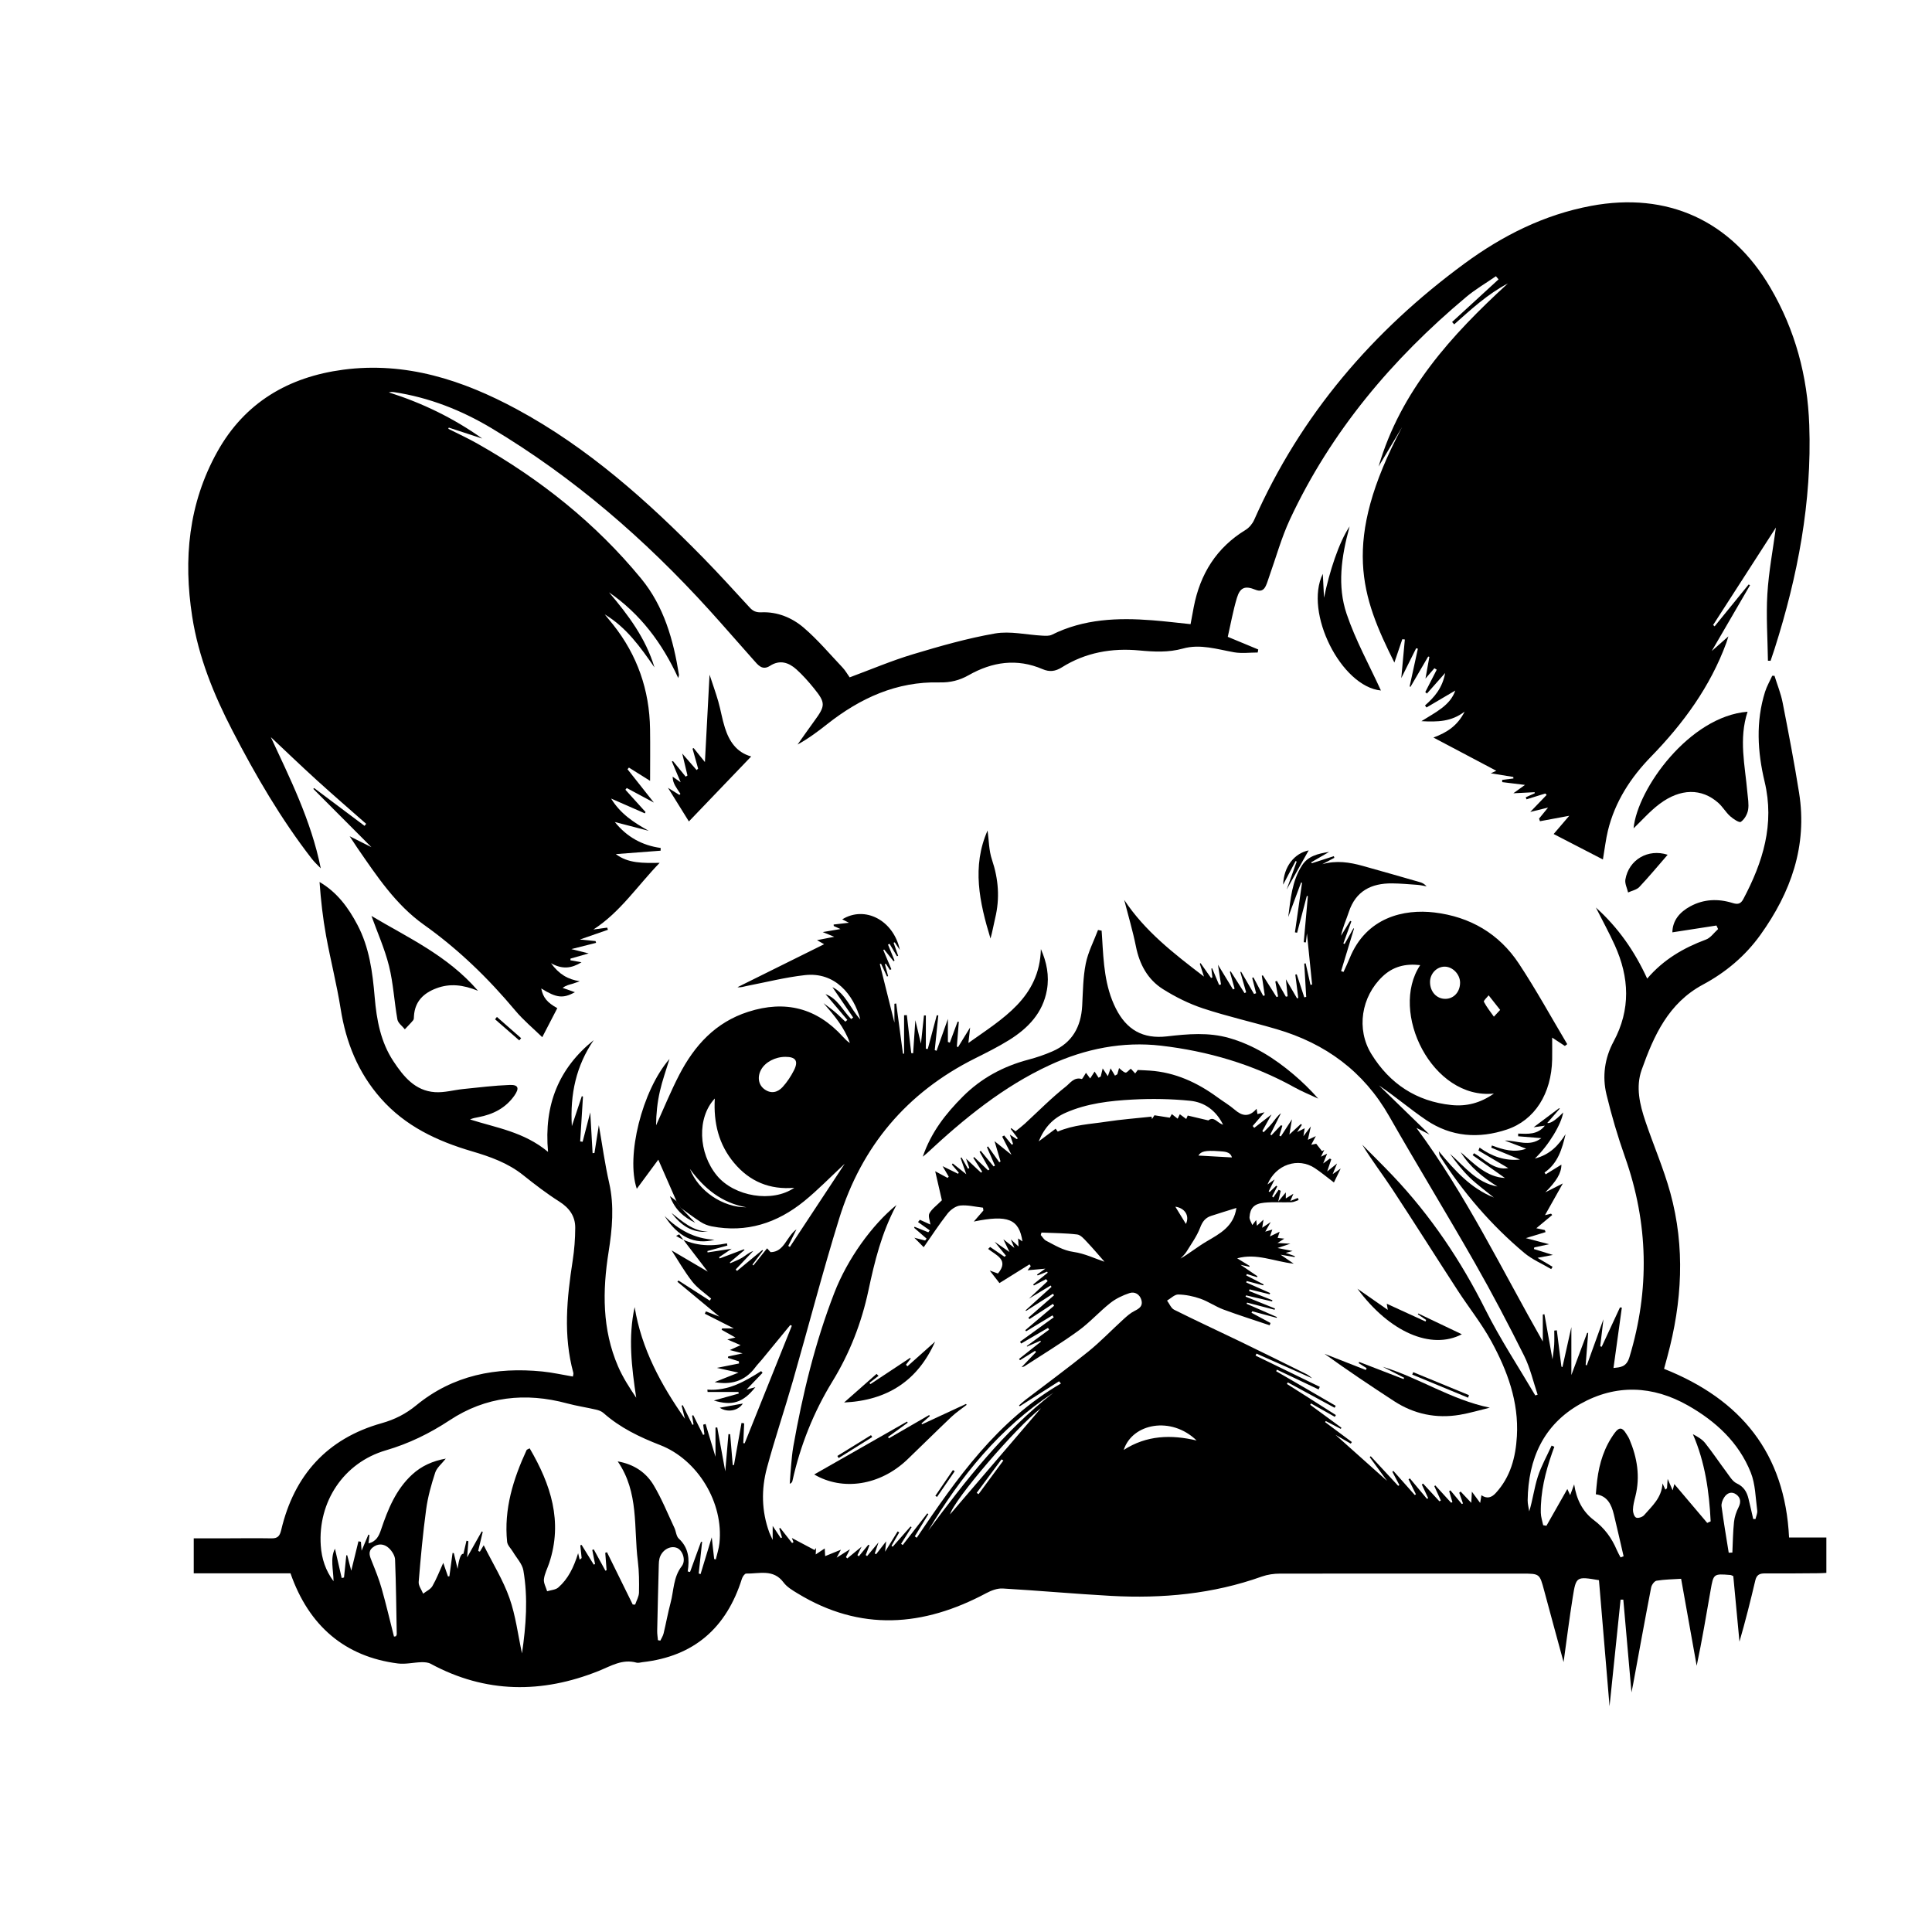 <svg xmlns="http://www.w3.org/2000/svg" id="Layer_1" data-name="Layer 1" viewBox="0 0 504 504"><defs><style>      .cls-1 {        stroke-width: 0px;      }    </style></defs><path class="cls-1" d="M176.47,313.34c-1.55-3.53-3.1-7.07-4.74-10.82-1.8,2.45-3.74,5.07-5.61,7.6-2.87-8.51,1.38-25.66,8.53-33.87-.87,2.87-1.87,5.62-2.51,8.45-.66,2.89-.97,5.86-.99,8.87,2-4.4,3.83-8.9,6.05-13.19,3.96-7.64,9.44-13.69,17.98-16.43,9.67-3.11,17.89-1.01,24.72,6.52.54.59,1.1,1.17,1.81,1.62-1.41-4.03-4.07-7.19-6.87-10.39.99.75,2.01,1.46,2.95,2.27.95.8,1.83,1.7,2.73,2.55.18-.15.35-.3.53-.45-1.92-2.27-3.84-4.54-5.7-6.73,3.08,1.08,4.48,4.24,6.69,6.5.17-.13.35-.26.52-.4-1.82-2.67-3.64-5.33-5.41-7.92,3.43,1.64,4.64,5.55,7.28,8.41-1.74-6.46-6.57-12.43-14.45-11.55-5.1.57-10.13,1.85-15.19,2.83-.77.15-1.5.45-2.4.32,7.45-3.69,14.9-7.39,22.6-11.21-.63-.36-1.08-.62-1.85-1.06,1.52-.3,2.7-.53,4.49-.88-1.2-.49-1.84-.75-3.01-1.23,1.68-.28,2.89-.49,4.64-.79-.89-.4-1.33-.6-1.76-.79,0-.13-.02-.26-.03-.39,1.24-.14,2.49-.29,3.99-.46-.68-.35-1.2-.62-1.74-.89,5.88-3.64,13.37.2,15.02,7.97-.56-.83-.95-1.4-1.33-1.97-.1.03-.2.07-.3.1.4,1.13.79,2.27,1.19,3.4-.1.04-.2.09-.3.13-.65-1.08-1.29-2.16-1.94-3.25-.14.07-.27.13-.41.2.57,1.39,1.14,2.77,1.71,4.16-.08.07-.16.13-.24.2-.82-1.02-1.64-2.05-2.46-3.07-.08.04-.16.08-.24.12.7,1.67,1.41,3.35,2.11,5.02-.13.06-.25.12-.38.19-.34-.53-.69-1.07-1.03-1.6-.09.03-.19.06-.28.08.28,1.04.56,2.08.84,3.12-.09.04-.19.08-.28.12-.52-1.12-1.05-2.24-1.57-3.36-.1.04-.2.07-.31.11,1.24,4.96,2.48,9.92,3.81,15.27v-4.92c.16-.02.31-.05.47-.07.58,4.36,1.17,8.71,1.75,13.07.1.01.2.03.3.04v-10.04c.24-.01.48-.02.72-.04.38,3.3.77,6.61,1.15,9.91l.49.05c.22-3.23.43-6.46.58-8.63.35,1.48.97,4.04,1.46,6.11.23-2.15.51-4.75.79-7.36l.49.02v8.68c.17.02.33.04.5.06.78-2.93,1.57-5.87,2.35-8.8l.4.05c-.31,3.02-.62,6.04-.93,9.05.16.06.32.11.48.17.98-2.76,1.96-5.53,2.95-8.31v6l.5.19c.68-1.82,1.35-3.65,2.03-5.47.11,0,.21,0,.32.01-.17,2.14-.34,4.29-.51,6.43l.29.23c.94-1.53,1.89-3.07,3.17-5.16-.18,1.65-.3,2.68-.45,4.04,8.94-6.37,18.56-11.78,18.91-24.49,1.5,3.37,2.23,6.93,1.57,10.67-1.06,5.99-4.92,9.97-9.83,13.04-2.88,1.79-5.93,3.31-8.97,4.83-17.74,8.88-29.54,22.9-35.38,41.72-4.35,14.03-8.03,28.27-12.09,42.4-2.18,7.59-4.72,15.08-6.77,22.7-1.5,5.58-1.41,11.26.61,16.8.17.46.4.9.89,1.97v-3.65c.81,1.21,1.46,2.19,2.11,3.17.11-.05.22-.1.32-.15-.24-.78-.48-1.57-.71-2.35.08-.05.16-.11.24-.16,1.03,1.32,2.06,2.63,3.1,3.95.12-.07.25-.14.37-.21-.18-.47-.36-.94-.42-1.1,1.89,1,3.9,2.07,5.92,3.14.13-.18.25-.36.38-.54-.02.45-.04.9-.08,1.69.96-.64,1.66-1.11,2.35-1.57.03.55.06,1.15.11,2.01,1.45-.59,2.7-1.1,4.11-1.67-.29.54-.54,1.01-1.11,2.07,1.36-.86,2.24-1.41,3.47-2.19-.45.89-.75,1.46-1.04,2.04.11.12.22.23.34.35,1.08-.88,2.15-1.77,3.73-3.06-.55,1.11-.81,1.66-1.08,2.2.12.1.24.21.36.31.82-1,1.65-2,2.47-3,.1.03.2.06.31.09-.32.86-.65,1.72-.97,2.58.12.09.23.18.35.27.85-1.01,1.69-2.03,2.98-3.57-.46,1.38-.71,2.13-.97,2.88.11.07.22.14.34.21.82-1.05,1.64-2.11,2.62-3.37-.1.99-.17,1.73-.27,2.71,1.19-1.93,2.23-3.62,3.27-5.3.14.08.28.17.42.25-.67,1.17-1.34,2.34-2.02,3.51.1.08.21.16.31.24,1.55-1.76,3.1-3.52,4.65-5.28.1.05.2.11.29.16-.92,1.45-1.83,2.9-2.75,4.36.14.11.28.21.42.32,2.14-2.75,4.27-5.51,6.41-8.26.1.06.19.12.29.18l-3.54,5.81c.17.12.33.25.5.37,10.39-15.42,21.02-30.61,37.62-40.24-.16-.19-.33-.39-.49-.58-3.42,2.17-6.83,4.34-10.25,6.51-.07-.07-.13-.14-.2-.21.54-.47,1.05-.97,1.62-1.41,5.5-4.21,11.09-8.31,16.48-12.66,3.2-2.59,6.06-5.6,9.12-8.38.91-.83,1.87-1.69,2.95-2.22,1.28-.63,2.2-1.32,1.76-2.84-.44-1.51-1.74-2.25-3.1-1.8-1.78.59-3.57,1.44-5.03,2.6-2.89,2.29-5.38,5.11-8.36,7.26-4.52,3.28-9.32,6.18-14.01,9.23-.21.14-.5.16-.76.24,1.29-1.35,2.53-2.64,3.77-3.94-.08-.11-.16-.22-.24-.33-1.31.82-2.62,1.63-3.93,2.45-.09-.11-.17-.22-.26-.33l5.69-4.5c-.03-.09-.07-.17-.1-.26-1.17.51-2.33,1.03-3.5,1.54-.02-.05-.04-.11-.06-.16,1.93-1.42,3.87-2.83,5.8-4.25-.09-.16-.18-.32-.27-.48-2.34,1.36-4.67,2.72-7.01,4.09l-.29-.47c2.93-2.12,5.86-4.25,8.79-6.37-.11-.17-.22-.34-.33-.51-2.29,1.38-4.57,2.77-6.86,4.15-.08-.09-.15-.18-.23-.28,2.51-2.13,5.02-4.25,7.52-6.38-.1-.16-.2-.32-.31-.49-2.04,1.33-4.08,2.66-6.12,3.98-.1-.12-.2-.24-.29-.36,2.23-1.95,4.46-3.9,6.69-5.85-.09-.14-.18-.27-.27-.41-2.33,1.49-4.65,2.98-6.98,4.47-.06-.04-.12-.08-.18-.12,2.26-2.05,4.52-4.09,6.78-6.14-.07-.12-.14-.24-.22-.36-1.83,1.11-3.65,2.21-5.68,3.44,1.72-1.61,3.31-3.1,4.9-4.59-.14-.17-.29-.34-.43-.51-1.05.55-2.11,1.11-3.16,1.66-.06-.09-.13-.18-.19-.27,1.26-1.02,2.52-2.04,3.79-3.06-.05-.09-.1-.19-.15-.28l-2.46.99-.19-.22c.6-.42,1.19-.85,2.19-1.55-1.93.17-3.18.29-4.64.42.34-.45.59-.77.83-1.09-.11-.15-.22-.3-.34-.45-2.58,1.61-5.16,3.21-7.83,4.88-.75-.97-1.58-2.03-2.54-3.27.87.31,1.6.57,2.15.77,2.97-3.57-.46-4.74-2.56-6.41l.52-.51c1.25.85,2.5,1.71,3.75,2.56.12-.1.25-.2.37-.29-.85-1.04-1.69-2.09-2.95-3.63,1.44.99,2.42,1.67,3.88,2.67-.61-1.26-1-2.06-1.6-3.31,1.03.81,1.72,1.34,2.87,2.24-.47-1.12-.73-1.75-.92-2.22.46.42,1.04.96,2.01,1.85-.05-1.05-.08-1.54-.11-2.09.4.27.71.49,1.13.77-.88-5.84-3.78-7.01-12.69-5.18.91-1.05,1.71-1.97,2.5-2.88-.03-.25-.06-.5-.1-.74-1.98-.22-4-.75-5.94-.56-1.18.12-2.54,1.11-3.32,2.11-2.26,2.9-4.28,5.99-6.21,8.76-.83-.84-1.7-1.71-2.45-2.47.74.19,1.78.46,2.83.73.12-.17.25-.34.37-.5l-3.24-2.81c.03-.09.06-.19.1-.28,1.2.48,2.39.96,3.59,1.44.13-.17.25-.33.38-.5-1.02-.72-2.05-1.45-3.07-2.17.16-.2.33-.4.49-.59.96.44,1.93.87,2.74,1.24-.11-1-.64-2.21-.25-2.92.64-1.17,1.87-2.02,3.25-3.41-.46-2-1.09-4.77-1.74-7.57,1.01.54,2.12,1.13,3.22,1.73.1-.11.2-.22.31-.32-.48-.82-.96-1.64-1.61-2.74,1.53.76,2.79,1.38,4.04,1.99.06-.1.13-.2.19-.3-.6-.7-1.21-1.4-1.81-2.1.08-.1.15-.2.23-.3,1.08.86,2.15,1.71,3.54,2.82-.59-1.68-1.05-2.98-1.51-4.28.09-.03.19-.06.28-.09l1.65,2.91c.12-.05.25-.11.37-.16-.24-.68-.48-1.35-.86-2.45,1.53,1.43,2.72,2.54,3.92,3.66.09-.09.19-.17.28-.26-.77-1.2-1.53-2.41-2.3-3.61.07-.07.14-.14.21-.21,1.22,1.16,2.43,2.32,3.65,3.48.12-.09.24-.17.36-.26l-2.59-4.61c.11-.07.21-.15.32-.22,1.11,1.35,2.23,2.7,3.34,4.05.12-.06.24-.12.36-.19-.7-1.6-1.39-3.21-2.09-4.81.09-.07.18-.14.27-.22.98,1.38,1.97,2.77,2.95,4.15.11-.07.21-.15.32-.22-.5-1.7-1-3.4-1.56-5.29,1.48,1.19,2.76,2.22,4.41,3.55-.98-1.91-1.7-3.33-2.42-4.74.17-.1.35-.2.52-.3.66.8,1.32,1.6,1.97,2.4.12-.06.24-.12.36-.18-.23-.67-.46-1.35-.84-2.44.82.54,1.3.86,1.79,1.18.09-.07.19-.14.28-.21-.62-.82-1.24-1.64-1.86-2.46.05-.07.1-.13.14-.2.39.28.78.56,1.14.82.83-.68,1.66-1.3,2.42-1.99,3.56-3.28,6.97-6.76,10.76-9.74.99-.78,2.11-2.51,4.07-1.91.18.05.69-.99,1.11-1.62.31.42.63.85,1.09,1.48.43-.67.8-1.24,1.16-1.8.35.54.69,1.07,1.04,1.61l.56-.33c.16-.67.32-1.34.51-2.1.41.62.79,1.2,1.34,2.03.28-.79.45-1.29.72-2.05.43.72.79,1.31,1.14,1.9.2-.12.4-.24.61-.35.14-.49.28-.98.46-1.62.58.44,1.07,1.04,1.67,1.18.34.08.85-.6,1.39-1.02.25.26.66.71,1.15,1.24.34-.47.6-.81.66-.9,1.18.06,2.16.09,3.13.16,6.64.45,12.4,3.11,17.69,6.98,1.49,1.09,3.1,2.03,4.49,3.23,1.91,1.65,3.69,2.04,5.7-.25.1.63.16.98.22,1.38.41-.1.81-.21,1.85-.47-1.27,1.48-2.18,2.53-3.09,3.58.13.16.27.33.4.49,1.38-1.07,2.77-2.15,4.51-3.5-.9,1.63-1.65,2.98-2.39,4.32.11.11.21.22.32.33.75-.78,1.54-1.53,2.22-2.36.72-.88,1.33-1.86,2.32-2.62-.92,1.84-1.85,3.69-2.77,5.53.08.08.16.17.25.25.84-.88,1.67-1.76,2.51-2.64.12.05.24.09.37.14-.26.85-.52,1.71-.78,2.56.13.07.25.15.38.22.92-1.42,1.84-2.83,2.91-4.47-.24,1.41-.44,2.57-.68,3.97,1.13-1.03,2.06-1.89,3-2.75.09.08.17.16.26.24-.34.51-.68,1.02-1.25,1.87.79-.4,1.26-.63,1.98-.99-.11.66-.18,1.11-.33,2.08.74-.98,1.15-1.53,1.94-2.57-.33,1.5-.53,2.39-.78,3.51.71-.33,1.21-.56,2.08-.97-.46.87-.78,1.46-1.2,2.26.59-.12,1.04-.22,1.3-.27.52.66,1.01,1.29,1.5,1.92.2-.1.39-.19.59-.29-.23.49-.47.97-.84,1.75.66-.32,1.01-.5,1.6-.79-.35.86-.62,1.52-1.04,2.56.77-.56,1.26-.93,1.75-1.29.12.07.25.14.37.21-.33.98-.66,1.96-1.07,3.16.76-.62,1.44-1.16,2.58-2.08-.47,1.13-.72,1.75-1.15,2.78.75-.52,1.22-.85,2.1-1.47-.66,1.35-1.13,2.33-1.77,3.64-1.71-1.29-3.27-2.6-4.95-3.72-4.36-2.92-10.25-.99-12.38,4.25.62-.44,1.01-.72,1.86-1.33-.68,1.37-1.12,2.25-1.55,3.12.08.06.16.12.24.18.58-.55,1.16-1.1,1.74-1.65l.26.18c-.44.87-.89,1.74-1.33,2.61.1.09.2.19.3.28.46-.67.93-1.34,1.39-2.01.18.09.36.18.54.27-.17.74-.35,1.49-.65,2.81.86-1.04,1.34-1.62,1.98-2.4v1.58c.6-.37,1.12-.69,1.98-1.22-.33.77-.5,1.18-.81,1.89.82-.34,1.39-.57,1.97-.81.07.19.14.37.2.56-.63.2-1.26.55-1.9.57-2.36.08-4.73-.11-7.07.12-2.63.26-3.67,1.37-3.84,3.75-.05.63.44,1.31.73,2.08.34-.43.63-.81,1.01-1.3.07.5.12.91.2,1.48.56-.53,1.03-.96,1.71-1.59-.13.8-.22,1.37-.34,2.12.66-.45,1.19-.8,2.22-1.49-.61,1.07-.94,1.65-1.42,2.5.7-.21,1.18-.35,1.84-.54-.21.59-.36,1.03-.63,1.79.93-.45,1.61-.78,2.54-1.22-.2.63-.35,1.1-.52,1.61.51.05,1.01.11,1.73.19-.58.37-.99.64-1.76,1.13,1.2.07,2.03.12,3.34.19-1.22.41-2.04.68-3.34,1.12,1.61.32,2.73.54,3.93.78-.47.13-.87.23-1.79.49,1.1.4,1.73.62,2.36.85,0,.08-.02.16-.02.24-1.04-.17-2.07-.35-3.68-.61,1.3.89,2.16,1.47,3.43,2.34-5.15-.57-9.7-2.81-14.76-1.4,1.08.66,2.17,1.32,3.25,1.98-.02.08-.04.16-.06.23-.62-.14-1.23-.28-2.31-.52,1.73,1.18,3.07,2.08,4.4,2.98-.03.09-.06.17-.08.26-.89-.28-1.79-.55-2.68-.83-.05.12-.1.24-.15.36l4.52,2.34c-.03.08-.06.17-.09.25-1.44-.37-2.88-.75-4.31-1.12-.05.12-.09.24-.14.36,2.08.92,4.15,1.84,6.23,2.76-.03.11-.06.22-.09.34-1.75-.43-3.5-.86-5.26-1.29l-.14.42c2.03.8,4.06,1.6,6.09,2.41-.02.11-.05.21-.07.32-2.26-.53-4.53-1.05-6.79-1.58-.05.11-.09.22-.14.32,2.56,1.03,5.12,2.06,7.68,3.1-.03.11-.06.22-.09.33-2.39-.62-4.79-1.24-7.18-1.86-.05.1-.09.2-.14.3,2.64,1.15,5.28,2.31,7.91,3.46l-.05.21c-2.13-.57-4.25-1.14-6.38-1.71-.06.13-.13.25-.19.38,1.65.89,3.3,1.78,4.95,2.67-.07.2-.14.4-.21.6-4.02-1.36-8.08-2.63-12.06-4.11-2.07-.77-3.93-2.09-6-2.82-1.84-.65-3.85-1.06-5.79-1.1-.96-.02-1.94,1.02-2.92,1.59.61.81,1.04,1.98,1.84,2.38,5.73,2.87,11.56,5.55,17.33,8.34,5.71,2.76,11.39,5.59,17.07,8.4.58.29,1.11.69,1.59,1.15-4.83-2.15-9.67-4.29-14.5-6.44-.08.17-.16.35-.24.52,5.59,2.72,11.17,5.43,16.76,8.15l-.32.68c-3.62-1.72-7.24-3.43-10.86-5.15-.07.13-.14.26-.21.39,5.18,3.01,10.36,6.02,15.54,9.03-.1.17-.2.34-.29.51-4.07-2.21-8.15-4.41-12.22-6.62-.07.14-.15.27-.22.41,4.26,2.7,8.51,5.4,12.77,8.11-.09.16-.18.31-.27.47-2.07-1.17-4.15-2.33-6.22-3.5-.07.12-.14.24-.21.36,2.71,1.99,5.43,3.98,8.14,5.97l-.16.31c-1.3-.68-2.6-1.36-3.91-2.04-.06.09-.13.18-.19.26,2.33,1.74,4.66,3.47,6.99,5.21-.1.14-.19.28-.29.42-1.15-.66-2.29-1.33-3.98-2.3,4.62,4.13,8.77,7.83,13.45,12.01-1.74-2.39-3.13-4.29-4.52-6.18.09-.08.18-.17.26-.25,2.39,2.57,4.77,5.15,7.16,7.72.11-.06.21-.12.32-.18l-1.84-3.49c.09-.07.18-.14.27-.22,1.86,2.1,3.72,4.19,5.58,6.29.1-.06.2-.12.3-.18-.64-1.31-1.29-2.61-1.93-3.92.12-.08.24-.15.36-.23,1.48,1.78,2.96,3.55,4.45,5.33.11-.06.21-.11.32-.17-.55-1.19-1.11-2.37-1.66-3.56.11-.09.21-.17.32-.26,1.42,1.54,2.85,3.09,4.27,4.63.13-.07.26-.13.38-.2-.57-1.25-1.14-2.49-1.71-3.74.08-.07.16-.14.25-.21,1.37,1.5,2.74,3.01,4.12,4.51.12-.04.23-.08.35-.12-.28-.96-.56-1.93-.85-2.89.11-.07.22-.13.33-.2.99,1.19,1.98,2.37,2.97,3.56.1-.05.2-.1.3-.15-.32-.93-.64-1.86-.97-2.79.12-.11.24-.21.36-.32.87.92,1.74,1.84,2.78,2.95.05-.87.09-1.54.16-2.91.86,1.16,1.38,1.87,2.16,2.93.16-.97.24-1.48.33-2,1.42.96,2.59.67,3.73-.57,3.87-4.21,5.2-9.34,5.52-14.85.52-8.97-2.49-17.07-6.66-24.72-2.53-4.64-5.89-8.83-8.78-13.28-5.71-8.79-11.3-17.67-17.06-26.43-2.55-3.87-5.39-7.55-7.84-11.59,2.69,2.72,5.42,5.39,8.05,8.17,9.83,10.38,17.68,22.07,24.09,34.87,3.85,7.69,8.63,14.93,13,22.36.2-.07.41-.13.61-.2-1.15-3.39-1.93-6.97-3.52-10.14-4.09-8.19-8.34-16.3-12.87-24.25-7.31-12.83-15.03-25.43-22.34-38.26-6.67-11.7-16.63-18.97-29.36-22.7-6.37-1.87-12.88-3.33-19.18-5.41-3.66-1.21-7.23-2.99-10.5-5.05-3.96-2.51-6.09-6.45-7.02-11.11-.81-4.03-1.99-7.98-3.06-12.15,5.39,8.14,12.85,13.93,20.81,20.01-.48-1.48-.78-2.42-1.09-3.37.07-.05.13-.1.2-.15.91,1.29,1.83,2.59,2.74,3.88.11-.05.22-.11.34-.16-.09-.76-.17-1.53-.26-2.29.07-.03.13-.06.2-.09.61,1.45,1.21,2.9,1.82,4.35.16-.04.32-.09.49-.13-.24-1.59-.49-3.19-.79-5.14,1.43,2.35,2.68,4.4,3.93,6.45.14-.07.27-.14.41-.2-.41-1.47-.82-2.93-1.23-4.4.07-.04.14-.08.21-.12,1.2,1.89,2.41,3.78,3.61,5.67.14-.07.28-.13.42-.2-.5-1.76-1-3.53-1.51-5.29.07-.03.13-.05.2-.08,1.12,1.93,2.25,3.87,3.37,5.8.18-.06.36-.13.55-.19-.34-1.33-.68-2.67-1.03-4,.11-.05.21-.1.32-.15l2.55,4.83c.14-.04.28-.08.41-.12-.26-1.71-.52-3.43-.77-5.14.09-.03.18-.06.27-.09l3.58,5.67c.13-.05.26-.11.39-.16-.24-1.3-.48-2.61-.72-3.91.14-.05.27-.1.41-.15l2.35,4.12c.15-.03.31-.07.46-.1-.14-1.32-.27-2.64-.46-4.45,1.13,1.93,2.02,3.45,2.91,4.98.11-.04.21-.07.32-.11-.26-2.03-.51-4.05-.77-6.08.12-.03.24-.05.37-.08.66,2,1.31,4.01,1.97,6.01.17-.04.33-.08.5-.12-.17-2.9-.34-5.8-.51-8.69.12-.02.25-.04.37-.06l1.25,5.6c.14-.02.29-.04.43-.06-.44-4.38-.88-8.75-1.35-13.36-.11.92-.19,1.64-.28,2.36l-.55-.06c.36-3.99.71-7.99,1.07-11.98-.09-.04-.17-.08-.26-.12l-2.54,9.63c-.19-.03-.38-.07-.57-.1.62-4.3,1.24-8.6,1.85-12.91-.08-.03-.16-.07-.24-.1-1.12,3.01-2.24,6.02-3.36,9.02.61-4.65.96-9.38,3.61-13.49,1.53-2.37,4.01-3.04,7.06-3.5-1.82,1.05-3.25,1.88-4.68,2.71.05.08.11.17.16.25l5.75-1.85c.04.14.09.29.13.43-1.05.55-2.09,1.11-3.14,1.66,3.65-1.04,7.12-.51,10.56.45,4.98,1.39,9.94,2.81,14.91,4.24.62.18,1.2.48,1.73,1.09-.8-.13-1.59-.33-2.39-.39-2.21-.16-4.42-.36-6.63-.38-5.39-.04-9.45,1.97-11.26,7.45-.68,2.06-1.61,4.04-2.04,6.21.8-1.29,1.59-2.59,2.39-3.88.1.05.21.09.31.14-.7,1.91-1.39,3.82-2.09,5.74.11.05.22.1.33.15.77-1.36,1.54-2.73,2.3-4.09.05.03.1.05.15.08-1.12,3.69-2.24,7.39-3.37,11.08l.63.22c.53-1.17,1.1-2.33,1.58-3.52,4.33-10.78,14.24-12.94,22.14-11.99,9.31,1.12,16.87,5.53,22.03,13.34,4.5,6.81,8.43,13.99,12.61,21.01-.2.16-.4.32-.61.47-.92-.6-1.85-1.21-3.32-2.18,0,2.23.03,3.95,0,5.68-.18,8.94-4.53,15.86-11.82,18.3-7.33,2.45-14.51,1.94-21.01-2.45-4.19-2.83-8.05-6.16-12.33-9.04,4.48,4.35,8.96,8.7,13.15,12.78-.84-.42-2.12-1.07-3.4-1.72,12.93,17.45,22.26,36.92,32.97,55.73v-7.04c.14-.03.28-.05.42-.08.67,3.76,1.35,7.52,2.11,11.77.18-1.54.37-2.68.44-3.84.07-1.22.02-2.44.02-3.66l.67-.07c.4,3.15.79,6.3,1.19,9.46.09.05.18.1.27.15.74-3.32,1.49-6.65,2.33-10.44v12.5c1.44-3.85,2.77-7.41,4.1-10.96.1-.03.19-.05.29-.08-.22,2.8-.44,5.6-.66,8.4l.29.12c1.39-3.85,2.78-7.7,4.35-12.04-.32,2.7-.58,4.88-.84,7.05.13.05.25.09.38.14,1.59-3.42,3.18-6.85,4.77-10.27.16.01.33.03.49.04-.73,5.24-1.45,10.47-2.18,15.76,1.74-.2,3.36-.18,4.16-2.82,5.32-17.57,4.96-34.91-1.16-52.22-1.89-5.35-3.5-10.81-4.83-16.32-1.14-4.72-.47-9.49,1.85-13.79,4.51-8.38,4.12-16.74.32-25.14-1.48-3.27-3.21-6.42-4.94-9.84,5.82,5.24,10.1,11.36,13.39,18.55,4.28-5.01,9.51-8.02,15.34-10.19,1.22-.45,2.11-1.8,3.16-2.73-.14-.31-.29-.62-.43-.93-3.79.59-7.57,1.17-11.5,1.78.05-3.12,1.93-5.3,4.71-6.8,3.5-1.89,7.24-2.02,10.97-.86,1.37.43,2.14.28,2.83-1.02,5.11-9.63,8.21-19.52,5.55-30.64-1.85-7.75-2.33-15.65.12-23.43.46-1.45,1.24-2.79,1.87-4.18.2,0,.4,0,.59,0,.72,2.34,1.67,4.64,2.13,7.03,1.53,7.82,3.04,15.66,4.29,23.53,2.19,13.82-2.14,25.94-10.1,37.04-3.96,5.52-9.07,9.79-14.96,12.95-9.05,4.85-12.84,13.34-16.01,22.24-1.6,4.49-.49,9.09.99,13.48,2.1,6.22,4.74,12.28,6.48,18.6,3.92,14.24,3.08,28.52-.75,42.68-.3,1.12-.61,2.25-.88,3.25,20.03,7.96,31.55,22,32.61,44h9.73v9.23c-.7.03-1.4.09-2.1.09-4.66.03-9.31.09-13.97.05-1.4-.01-2.14.42-2.47,1.84-1.25,5.31-2.58,10.61-4.13,15.96-.54-5.71-1.07-11.43-1.61-17.1-.35-.14-.54-.27-.74-.29-4.39-.35-4.42-.36-5.17,3.94-1.14,6.54-2.24,13.1-3.64,19.74-1.34-7.52-2.69-15.03-4.06-22.69-2.19.14-4.32.16-6.4.5-.57.09-1.29,1.09-1.42,1.77-1.64,8.48-3.18,16.99-4.75,25.49-.08.42-.17.83-.38,1.87-.75-8.49-1.44-16.34-2.13-24.19-.24,0-.47,0-.71,0-.95,9.17-1.9,18.33-2.88,27.81-.94-11.19-1.85-22.08-2.76-32.89-5.89-.99-5.97-1.01-6.84,4.46-.88,5.5-1.57,11.03-2.39,16.91-1.75-6.43-3.43-12.53-5.06-18.64-1.19-4.44-1.16-4.44-5.73-4.44-21.06,0-42.12-.03-63.19,0-1.59,0-3.26.24-4.75.77-12.74,4.55-25.91,5.77-39.3,5.04-9.43-.52-18.85-1.38-28.28-1.93-1.41-.08-3.01.53-4.3,1.22-16.42,8.77-32.82,10.06-49.23.05-1.32-.8-2.76-1.65-3.65-2.85-2.66-3.59-6.37-2.24-9.76-2.31-.37,0-.93.81-1.1,1.35-4.02,12.78-12.46,20.25-25.93,21.76-.51.06-1.07.25-1.54.13-3.71-1.03-6.62.84-9.89,2.16-14.81,5.93-29.5,5.88-43.81-1.86-.69-.38-1.63-.44-2.45-.42-2.04.06-4.13.58-6.12.33-13.74-1.75-23.21-9.72-28.02-23.52h-25.24v-9.12c2.46,0,4.93,0,7.41,0,4.29,0,8.57-.08,12.86,0,1.65.03,2.17-.6,2.55-2.19,3.37-14.28,11.98-23.85,26.17-27.84,3.48-.98,6.33-2.44,9.05-4.67,9.61-7.89,20.83-10.03,32.88-8.83,2.63.26,5.24.86,7.99,1.32.04-.32.19-.68.11-.98-2.66-9.74-1.68-19.48-.17-29.24.44-2.83.66-5.72.67-8.59.01-3.02-1.53-5.17-4.16-6.84-3.28-2.08-6.38-4.46-9.42-6.89-3.97-3.18-8.62-4.82-13.37-6.22-9.08-2.67-17.38-6.55-23.79-13.83-5.91-6.71-9.06-14.55-10.45-23.31-1.02-6.41-2.64-12.71-3.81-19.1-.84-4.61-1.36-9.27-1.7-14.02,4.63,2.72,7.54,6.74,9.88,11.18,3.1,5.87,3.95,12.32,4.5,18.83.5,5.94,1.55,11.74,4.93,16.82,2.62,3.95,5.62,7.65,10.79,8,2.44.17,4.94-.57,7.43-.82,4.02-.41,8.05-.91,12.09-1.06,2.25-.08,2.55.85,1.23,2.75-2.3,3.29-5.59,4.94-9.43,5.66-.7.13-1.41.25-2.16.59,6.8,2.18,14.02,3.2,20.35,8.46-1.12-12.33,2.83-21.84,11.91-29.15-4.55,6.65-6.2,14.02-5.7,22.44.97-2.91,1.78-5.37,2.6-7.83.1.04.2.08.3.12l-.73,11.7c.21.03.43.05.64.08.64-2.46,1.28-4.92,1.99-7.66.22,3.8.41,7.22.61,10.64.16-.02.33-.04.49-.06.4-2.51.79-5.02,1.14-7.25.86,4.91,1.55,10.03,2.69,15.05,1.37,6.07.8,12.02-.15,18.04-1.61,10.13-1.69,20.2,2.47,29.84,1.24,2.87,2.96,5.53,4.74,8.18-1.2-7.94-2.14-15.78-.41-23.65,1.77,10.9,6.88,20.25,13.12,29.15-.29-1.15-.58-2.3-.87-3.44.1-.04.2-.08.3-.12.84,1.71,1.68,3.42,2.52,5.13l.29-.12c-.13-.76-.26-1.51-.38-2.27.1-.04.21-.09.31-.13.86,1.71,1.72,3.43,2.57,5.14.11-.04.23-.08.34-.13-.11-.84-.21-1.69-.32-2.53.21-.06.42-.12.63-.18.84,2.8,1.69,5.6,2.58,8.55v-7.62c.15,0,.3-.02.46-.03.67,3.65,1.33,7.29,2.09,11.45.31-3.6.57-6.66.83-9.72.15.01.3.03.45.04.22,2.69.44,5.37.67,8.06.11-.01.21-.02.32-.03.66-3.66,1.31-7.32,1.97-10.98.23.04.46.07.69.11-.08,1.72-.15,3.44-.23,5.17.12.01.24.02.36.03,4.1-10.22,8.21-20.44,12.31-30.67-.14-.06-.28-.11-.42-.17-2.47,3.01-4.94,6.03-7.42,9.04-.56.68-1.2,1.31-1.72,2.02-2.76,3.7-6.49,4.58-10.58,3.82,1.8-.72,3.79-1.51,6.22-2.47-2.15-.47-3.78-.83-5.63-1.24,2.15-.43,3.96-.79,5.77-1.15l-.04-.56c-.95-.3-1.91-.6-2.86-.9l.07-.37c1.05-.23,2.11-.46,3.76-.81-1.47-.38-2.29-.59-3.33-.86.97-.44,1.66-.76,2.81-1.28-1.33-.57-2.21-.95-3.46-1.49.86-.2,1.36-.32,2.11-.5-1.3-.73-2.45-1.37-3.6-2.02.04-.12.08-.24.13-.36h3.05c-2.49-1.26-5.03-2.55-7.56-3.83.09-.2.18-.41.27-.61,1.19.46,2.37.91,3.52,1.36-3.68-3.05-7.32-6.07-10.95-9.09l.29-.32c2.72,1.75,5.43,3.5,8.15,5.24.12-.18.24-.35.36-.53-1.66-1.46-3.57-2.71-4.91-4.42-2.07-2.65-3.75-5.61-5.4-8.15,3,1.76,6.28,3.68,9.43,5.54-2.49-3.25-4.97-6.49-7.45-9.73-.27.14-.54.27-.81.41,4.18,2.59,8.65,2.88,13.27,1.94.04.19.07.39.11.58l-5.21,1.43c.02.12.03.24.05.36,1.94-.3,3.88-.59,6.28-.96-1.28.86-2.28,1.53-3.28,2.21.05.11.1.21.16.32,2.1-.79,4.2-1.59,6.3-2.38l.18.16c-1.28,1.08-2.56,2.17-3.83,3.25l.1.22c1.04-.47,2.13-.86,3.1-1.44.93-.56,1.73-1.34,2.9-1.75-1.53,1.61-3.05,3.21-4.58,4.82.11.13.23.25.34.38,2.21-1.82,4.42-3.64,6.62-5.46.05.06.1.11.16.17-.91,1.21-1.83,2.42-2.74,3.63.08.08.16.16.23.23,1.19-1.49,2.39-2.98,3.58-4.47.3.33.61.67.91,1,3.59-.04,4.09-4.03,6.75-5.95-.82,1.66-1.48,2.99-2.14,4.32.14.09.28.18.42.27,4.68-7.1,9.36-14.2,14.31-21.7-3.78,3.51-7,6.85-10.57,9.75-7.04,5.72-15.05,8.35-24.17,6.57-.98-.19-1.99-.59-2.83-1.13-1.79-1.15-3.48-2.45-5.2-3.68-.39-.58-.79-1.17-1.19-1.77ZM186.32,406.71l.41.09c.33-1.41.8-2.81.95-4.24,1.13-10.53-5.65-21.78-15.48-25.59-5.34-2.07-10.43-4.51-14.76-8.35-.51-.46-1.26-.74-1.95-.89-2.51-.58-5.07-.96-7.56-1.63-10.85-2.93-21.24-1.8-30.61,4.39-5.25,3.46-10.63,6.09-16.67,7.86-11.01,3.22-17.75,13.44-16.97,24.86.23,3.39,1.26,6.52,3.33,9.28-.04-2.99-.92-5.99.37-8.48.56,2.42,1.16,5.03,1.76,7.65.2-.05.4-.09.6-.14.2-1.93.4-3.86.6-5.79h.24c.36,1.37.72,2.75,1.05,4.02.63-2.58,1.26-5.13,1.88-7.68.21.05.43.09.64.14.05.63.1,1.26.18,2.32.71-1.68,1.24-2.94,1.77-4.2.09.04.19.07.28.11-.08.7-.16,1.39-.25,2.17,2.08-.49,2.73-1.97,3.29-3.63,1.78-5.27,3.85-10.4,8.08-14.3,2.47-2.28,5.38-3.56,8.79-4.17-1.05,1.34-2.33,2.35-2.76,3.64-1.02,3.12-1.92,6.33-2.36,9.58-.86,6.29-1.43,12.62-1.95,18.94-.08.98.75,2.04,1.16,3.07.83-.65,1.93-1.13,2.42-1.98,1.08-1.86,1.85-3.9,2.83-6.06.45,1.29.84,2.42,1.23,3.54.12-.01.24-.03.37-.04.28-2.03.55-4.06.83-6.09.11.02.22.04.33.06.33,1.37.66,2.73.98,4.1q.57-4.12,1.52-3.92c.27-1.14.53-2.28.8-3.42.16.04.33.08.49.12-.1,1.3-.2,2.6-.32,4.21,1.37-2.44,2.59-4.6,3.81-6.76.09.04.17.08.26.12-.4,1.66-.79,3.32-1.19,4.98.15.06.3.12.44.18.25-.43.51-.85,1-1.67,2.4,4.81,5.08,9.11,6.72,13.77,1.63,4.62,2.22,9.61,3.27,14.44,1.06-7.28,1.6-14.49.36-21.65-.3-1.72-1.77-3.23-2.71-4.83-.52-.88-1.43-1.7-1.53-2.62-.87-8.51,1.58-16.35,5.08-23.94.07-.15.35-.2.8-.46,5.5,9.41,8.71,19.08,5.09,29.96-.47,1.4-1.2,2.76-1.37,4.19-.11,1,.53,2.09.84,3.14.98-.31,2.2-.36,2.91-.98,2.55-2.24,4.01-5.19,5.17-8.94l.41,1.67c.17-.14.34-.27.51-.41-.12-1.11-.23-2.22-.35-3.33.11-.03.23-.06.34-.1l3.17,5.14c.11-.05.23-.1.34-.14-.24-1.23-.49-2.46-.73-3.69.13-.05.26-.1.39-.15,1.02,1.86,2.04,3.72,3.05,5.58.1-.05.2-.1.3-.15-.12-1.51-.23-3.02-.35-4.53l.45-.16c2.24,4.55,4.48,9.1,6.72,13.65.21,0,.42.02.63.02.35-1.05.98-2.09,1-3.15.05-2.72.04-5.48-.3-8.17-1.11-8.72.34-17.94-5.25-26.04,4.3.76,7.4,2.91,9.38,6.22,2.1,3.52,3.65,7.38,5.4,11.1.44.93.48,2.21,1.16,2.83,2.6,2.4,2.82,5.35,2.32,8.56.2.05.41.09.61.14.95-2.61,1.9-5.23,2.85-7.84.1-.02.2-.03.3-.05-.3,2.76-.59,5.52-.89,8.28l.48.17c.93-3.07,1.87-6.15,2.92-9.61.23,2.06.43,3.86.63,5.65ZM457.37,396.26c.2,0,.39,0,.59,0,.16-.73.54-1.5.45-2.2-.45-3.33-.47-6.88-1.69-9.93-3.13-7.85-9.13-13.36-16.34-17.46-9.22-5.24-18.82-5.65-28.1-.44-9.65,5.41-13.6,14.35-13.76,25.15-.01.96.27,1.93.41,2.89.93-3.04,1.3-6.13,2.24-9.05.9-2.8,2.38-5.41,3.6-8.11.24.1.47.21.71.31-.2.54-.4,1.08-.59,1.62-1.76,5.05-3.03,10.2-2.94,15.59.02,1.09.4,2.17.62,3.25.28.05.57.1.85.15,1.82-3.21,3.64-6.41,5.45-9.59.22.46.44.94.74,1.59.41-1.11.73-1.95,1.04-2.8.59,3.87,2.17,7.09,5.14,9.32,2.78,2.09,4.66,4.67,5.98,7.79.28.67.66,1.3.99,1.94.26-.1.53-.2.79-.29-.84-3.63-1.66-7.27-2.54-10.9-.63-2.6-1.7-4.88-4.71-5.28.13-1.35.21-2.53.36-3.7.56-4.46,1.86-8.62,4.57-12.31,1.18-1.61,2.02-1.39,2.94.12.31.5.66.99.89,1.53,2.04,4.81,2.86,9.75,1.56,14.91-.29,1.14-.6,2.31-.63,3.47-.02.71.3,1.8.81,2.06.49.25,1.67-.13,2.09-.62,2.03-2.36,4.59-4.48,4.81-8.29.25.54.49,1.08.74,1.62.14-.12.29-.24.43-.36.04-.61.08-1.22.17-2.44.57,1.3.89,2.03,1.31,2.98.2-.75.33-1.22.43-1.63,2.87,3.39,5.72,6.76,8.58,10.13.3-.13.6-.27.9-.4-.38-7.76-1.45-15.39-4.64-22.75,1.22.66,2.41,1.32,3.19,2.31,1.97,2.48,3.73,5.12,5.62,7.65.78,1.04,1.53,2.36,2.61,2.87,1.86.86,2.66,2.23,3.09,4.01.43,1.75.82,3.52,1.23,5.28ZM370.48,251.77c-3.9-.45-7.1.39-9.8,2.95-5.57,5.27-6.94,13.76-2.91,20.27,4.77,7.72,11.72,12.33,20.86,13.28,3.88.4,7.51-.48,11.08-2.99-16.07,1.65-27.39-21.29-19.22-33.51ZM319.06,293.39c-1.89-3.79-4.89-5.86-8.58-6.23-4.96-.5-10.01-.59-14.99-.32-5.96.32-11.93.99-17.51,3.45-3.23,1.42-5.49,3.76-7.02,7.47,1.76-1.32,3.1-2.32,4.43-3.32.25.34.49.68.54.76,4.18-1.8,8.48-1.94,12.64-2.58,3.92-.6,7.88-.89,11.82-1.32.05.2.09.41.14.61.25-.39.51-.78.63-.97,1.41.22,2.58.4,4,.63.06-.11.28-.49.53-.94.58.46,1.04.82,1.52,1.2.2-.41.37-.75.57-1.16.62.46,1.12.84,1.67,1.24.2-.45.34-.77.39-.9,1.87.44,3.67.86,5.38,1.27,1.49-1.19,2.3.66,3.83,1.11ZM207.2,309.86c-6.37.54-11.6-1.61-15.68-6.47-4.03-4.8-5.41-10.46-5.05-16.82-4.68,4.98-4.33,14.2.56,20.11,4.53,5.48,14.44,7.14,20.17,3.18ZM171.65,427.88c.2.04.41.07.61.11.29-.62.69-1.21.85-1.87.64-2.65,1.12-5.35,1.82-7.98.86-3.21.69-6.68,2.91-9.56,1.2-1.55.22-4.22-1.28-4.79-1.8-.69-3.99.65-4.53,2.81-.12.5-.16,1.02-.17,1.54-.15,5.76-.3,11.52-.42,17.28-.02.82.13,1.65.2,2.48ZM102.79,426.93c.16-.02.32-.05.49-.07.08-.18.22-.37.22-.55-.12-6.49-.18-12.99-.44-19.47-.04-1.03-.82-2.24-1.62-2.99-1.23-1.15-2.84-1.3-4.24-.14-1.3,1.07-.71,2.33-.2,3.61.93,2.32,1.87,4.64,2.55,7.04,1.18,4.16,2.17,8.38,3.23,12.58ZM204.89,275.7c-2.67,0-5.25,1.37-6.34,3.34-1.04,1.89-.71,3.98.89,5.13,1.74,1.25,3.45.8,4.74-.62,1.16-1.28,2.15-2.78,2.93-4.32,1.24-2.45.47-3.54-2.23-3.53ZM322.53,315.12c-2.3.72-4.47,1.37-6.62,2.08-1.48.49-2.24,1.49-2.83,3.06-.84,2.22-2.3,4.22-3.56,6.27-.41.67-1.03,1.2-1.56,1.8,2.4-1.42,4.5-3.12,6.81-4.48,3.48-2.05,7.06-3.88,7.77-8.73ZM288.13,329.15c-1.38-1.57-2.94-3.43-4.6-5.18-.73-.78-1.62-1.82-2.53-1.93-3.08-.37-6.2-.36-9.31-.5-.06.21-.13.43-.19.64.46.51.83,1.2,1.4,1.49,2.29,1.18,4.42,2.54,7.15,2.92,2.89.41,5.65,1.75,8.07,2.56ZM274.81,363.32c-14.02,9.18-24.2,21.81-32.67,35.99,9.75-13.04,19.67-25.93,32.67-35.99ZM373.05,256.2c.01,2.51,1.71,4.37,3.98,4.37,2.21,0,3.86-1.8,3.86-4.22,0-2.18-1.93-4.18-4.02-4.18-2.09,0-3.83,1.84-3.82,4.03ZM312.16,375.78c-6.61-6.43-16.77-4.49-19.02,2.47,6.01-3.87,12.4-4.03,19.02-2.47ZM450.96,405.06l.96-.04c.13-2.67.15-5.34.43-7.99.14-1.31.59-2.65,1.19-3.83.69-1.37.51-2.52-.59-3.33-1.23-.91-2.45-.4-3.2.81-.41.66-.75,1.56-.65,2.29.54,4.04,1.23,8.07,1.87,12.1ZM271.56,367.35c-6.48,4.94-22.73,23.91-23.73,27.72,7.95-9.29,16.26-18.99,23.73-27.72ZM391.34,263.45c-1.11-1.4-2.05-2.6-3-3.8-.44.57-1.38,1.41-1.24,1.68.72,1.38,1.71,2.61,2.61,3.89.43-.46.85-.93,1.63-1.76ZM194.69,314.94c-6.39-1.13-11-4.88-14.71-10,2.18,5.72,8.57,10.06,14.71,10ZM321.37,301.94c-.41-1.55-2.02-1.52-3.27-1.62-3.85-.29-4.82.08-5.47,1.13,2.66.15,5.63.32,8.74.49ZM261.75,381c-.16-.1-.33-.2-.49-.3-2.16,2.91-4.31,5.82-6.47,8.74.16.11.32.23.48.34,2.16-2.93,4.32-5.85,6.48-8.78ZM309.37,319.29c1.03-2.17-.31-4.16-2.76-4.5.9,1.47,1.73,2.83,2.76,4.5Z"></path><path class="cls-1" d="M172.14,225.03c-5.92,6.11-10.32,12.92-17.34,17.45l3.6-.49.19.56c-2.31.81-4.63,1.61-7.31,2.54,1.53.15,2.81.28,4.08.41.05.15.1.31.14.46-2.02.51-4.03,1.02-6.45,1.63,1.59.4,2.91.73,4.52,1.13-1.74.5-3.24.93-4.74,1.35,0,.15-.01.29-.02.44.84.15,1.68.3,2.89.52-2.63,1.6-4.98,1.91-7.96.24,2.11,2.91,4.42,4.23,7.49,4.7-.66.24-1.32.5-2,.7-.76.22-1.54.36-2.45,1.04,1.08.38,2.16.76,3.2,1.13-3.11,1.69-4.79,1.51-8.79-.98.5,2.43,1.56,3.67,4.19,5.14-1.25,2.41-2.49,4.81-3.92,7.57-2.27-2.22-4.9-4.39-7.05-6.96-7.06-8.43-14.85-15.99-23.84-22.38-7.35-5.23-12.28-12.7-17.32-20-.61-.89-1.2-1.8-2.04-3.08,2.18,1.09,3.99,2,5.68,2.85-5.03-5.05-10.1-10.13-15.16-15.21.08-.07.16-.13.24-.2,4.38,3.28,8.75,6.57,13.13,9.85.14-.18.28-.35.42-.53-4.3-3.79-8.64-7.53-12.88-11.39-4.26-3.87-8.41-7.87-11.99-11.23,4.82,10.43,10.51,21.65,13.03,34.23-.77-.81-1.61-1.56-2.29-2.43-8.1-10.43-14.7-21.79-20.75-33.48-4.88-9.42-8.86-19.2-10.5-29.76-2.33-14.99-.97-29.5,6.54-42.99,7.16-12.87,18.59-19.53,32.86-21.42,16.29-2.15,31.16,2.7,45.25,10.3,18.6,10.04,34.16,23.98,48.84,38.96,4.08,4.17,7.99,8.5,11.95,12.79.85.93,1.68,1.3,3.04,1.24,4.17-.18,7.98,1.4,11.02,3.99,3.67,3.14,6.82,6.89,10.15,10.41.75.79,1.29,1.78,1.86,2.57,5.59-2.07,10.96-4.36,16.52-6.03,7.05-2.12,14.18-4.16,21.41-5.42,3.95-.68,8.19.35,12.3.57.84.04,1.82.12,2.53-.24,8.33-4.15,17.2-4.47,26.2-3.77,3.23.25,6.46.65,9.97,1.01.27-1.47.54-2.96.83-4.45,1.66-8.62,5.91-15.49,13.53-20.14.93-.57,1.78-1.59,2.23-2.6,12.12-27.37,30.91-49.28,54.88-66.89,9.91-7.28,20.76-12.74,33-15.03,19.94-3.74,36.53,3.84,46.77,21.31,6.5,11.08,9.71,23.1,10.16,35.86.71,20.03-3,39.4-9.05,58.39-.33,1.04-.69,2.07-1.04,3.11-.23,0-.46-.02-.69-.02-.08-5.8-.5-11.63-.15-17.41.36-5.87,1.47-11.69,2.23-17.33-5.37,8.33-10.88,16.87-16.38,25.42.13.12.26.23.39.35,2.96-3.64,5.92-7.28,8.88-10.92.12.06.24.12.36.19-3.27,5.62-6.53,11.23-9.99,17.18,1.51-1.33,2.79-2.46,4.34-3.83-.23.72-.36,1.21-.53,1.68-4.21,11.45-11.2,21.02-19.65,29.7-5.31,5.45-9.42,11.77-11.25,19.32-.55,2.28-.81,4.62-1.3,7.5-4.51-2.33-8.78-4.54-12.85-6.64,1.49-1.74,2.77-3.24,4.07-4.76-2.75.51-5.19.96-7.64,1.42-.08-.23-.16-.45-.24-.68.71-.87,1.42-1.75,2.35-2.88-1.66.41-2.98.73-4.64,1.14,1.6-1.66,2.94-3.06,4.28-4.45-.12-.12-.25-.24-.37-.36-1.63.51-3.26,1.01-4.89,1.52-.07-.18-.14-.35-.2-.53.78-.35,1.57-.7,2.35-1.06-.01-.09-.02-.18-.03-.27-1.64.08-3.28.17-5.55.28,1.35-.97,2.14-1.54,3.03-2.18-2.09-.26-4.02-.5-5.94-.73v-.59c.98-.12,1.96-.24,2.93-.36-.01-.13-.03-.27-.04-.4-1.75-.28-3.5-.57-5.87-.95,1-.46,1.36-.62,1.44-.66-5.24-2.77-10.66-5.64-16.4-8.67,3.53-1.31,6.29-3.08,8.14-6.77-3.47,2.66-7.02,2.72-11.28,2.5,3.77-2.37,7.51-4.1,8.84-7.99-2.46,1.45-4.98,2.93-7.51,4.42l-.39-.53c2.44-2.15,4.53-4.51,5.26-8.47-1.84,2.08-3.3,3.73-4.76,5.37-.14-.13-.29-.26-.43-.39,1-1.95,2-3.89,2.99-5.84-.2-.13-.41-.25-.61-.38-.68.79-1.37,1.58-2.33,2.7.38-2.13.7-3.9,1.02-5.67-.1-.03-.21-.05-.31-.08-1.54,2.64-3.08,5.27-4.62,7.91-.07-.04-.14-.08-.22-.12l2.15-9.84c-.15-.04-.3-.07-.45-.11-1.29,2.59-2.57,5.17-3.88,7.79.32-3.46.62-6.77.93-10.08-.22-.02-.44-.05-.66-.07-.68,2-1.36,4-2.07,6.09-8.57-17.19-13.97-31.31,2.01-61.42-2.04,3.43-4.09,6.86-6.13,10.29,5.77-19.79,19-34.28,33.73-47.77-5.26,2.75-9.6,6.76-14,10.67l-.56-.61c4.04-3.71,8.09-7.42,12.13-11.13-.23-.27-.46-.54-.69-.81-2.61,1.81-5.39,3.42-7.81,5.46-19.25,16.14-35.17,34.99-45.88,57.88-2.27,4.86-3.7,10.11-5.51,15.18-.27.76-.49,1.55-.84,2.28-.56,1.18-1.39,1.52-2.71.98-2.69-1.1-3.99-.62-4.83,2.17-.99,3.3-1.59,6.71-2.37,10.12,2.76,1.14,5.35,2.22,7.95,3.3-.05.26-.09.53-.14.79-2.06,0-4.17.29-6.17-.06-4.43-.79-8.85-2.23-13.34-.97-3.82,1.06-7.55.85-11.4.49-7.16-.67-14.01.53-20.2,4.42-1.67,1.05-3.19,1.24-4.99.47-6.71-2.89-13.15-1.93-19.33,1.58-2.38,1.35-4.8,1.94-7.59,1.87-11.17-.28-20.68,4.1-29.28,10.88-2.42,1.91-4.89,3.76-7.74,5.33,1.45-2.05,2.88-4.11,4.36-6.13,2.95-4.02,2.99-4.76-.15-8.62-1.39-1.71-2.88-3.39-4.51-4.86-2.01-1.8-4.32-2.58-6.88-.93-2.04,1.31-3.14-.22-4.26-1.48-3.89-4.35-7.7-8.78-11.62-13.1-16.73-18.43-35.37-34.6-56.78-47.41-7.85-4.7-16.29-8.02-25.41-9.4-.43-.06-.86-.08-1.36.06,8.73,2.78,16.87,6.71,24.35,12.04-2.91-.95-5.82-1.9-8.72-2.85l-.13.31c2.56,1.3,5.17,2.49,7.67,3.91,16.28,9.22,30.74,20.68,42.65,35.18,5.95,7.24,8.4,15.99,9.85,25.07.03.18-.08.37-.19.85-4.19-9.13-9.9-16.73-18.06-22.35,5.01,5.89,9.6,12.02,11.86,19.58-3.64-5.24-7.3-10.43-12.97-13.82.72.88,1.45,1.75,2.16,2.64,6.34,7.98,9.51,17.09,9.66,27.25.07,4.57.01,9.14.01,13.53-1.63-1.02-3.57-2.24-5.52-3.46-.12.14-.25.28-.37.43,2.24,2.83,4.48,5.66,6.88,8.7-2.53-1.36-4.8-2.58-7.08-3.8-.12.15-.23.3-.35.45,1.75,1.94,3.5,3.87,5.25,5.81-.06.12-.12.23-.18.35-2.83-1.24-5.65-2.48-8.8-3.86,2.46,4.03,6,6.3,9.82,8.42-2.89-.75-5.78-1.5-8.85-2.3,3.16,3.92,7.12,6.1,11.96,6.77,0,.24-.02.47-.02.71-3.84.29-7.69.59-11.68.89,3.22,2.44,7.05,2.35,11.44,2.28Z"></path><path class="cls-1" d="M240.72,301.75c2.21-6.45,6.02-11.24,10.41-15.65,4.81-4.83,10.58-7.93,17.15-9.67,2.13-.56,4.24-1.28,6.26-2.16,5.16-2.24,7.47-6.4,7.77-11.89.2-3.68.21-7.41.93-11,.6-3.02,2.1-5.86,3.2-8.78.31.06.63.12.94.18.04.65.09,1.3.13,1.95.38,6.27.66,12.54,3.57,18.33,2.81,5.59,7.08,8.02,13.33,7.3,5.45-.63,10.87-1.12,16.26.43,6.38,1.83,11.82,5.29,16.82,9.53,2.25,1.91,4.36,3.97,6.4,6.28-2.06-.97-4.2-1.83-6.18-2.93-10.87-6.06-22.71-9.48-34.88-10.89-9.87-1.14-19.71.78-28.91,5.03-12.23,5.64-22.47,14.04-32.22,23.13-.19.18-.4.33-.97.8Z"></path><path class="cls-1" d="M406.94,289.16c-1.12,1.28-2.23,2.55-3.31,3.79q1.24.28,4.15-2.75c-.41,2.98-3.79,8.61-7.38,12.03,3.95-1.02,6.15-3.43,8.01-6.36-.91,3.86-1.99,7.58-5.49,10.01.1.16.2.31.3.47,1.4-.86,2.79-1.72,4.1-2.53.01,2.21-1.31,4.34-4.21,7.23,1.32-.67,2.64-1.34,4.59-2.33-1.77,3.14-3.23,5.74-4.66,8.28.29-.07.94-.23,1.58-.39.1.12.2.24.3.35-1.34,1.12-2.68,2.23-4.14,3.45.72.16,1.47.32,2.22.48.06.18.13.36.19.53-1.48.45-2.95.9-5.15,1.57,2.32.61,4.08,1.07,6.07,1.59-1.39.3-2.63.57-3.86.83-.03.14-.07.28-.1.43,1.54.48,3.08.96,4.96,1.54-1.35.25-2.42.45-4.02.75,1.53.91,2.73,1.63,3.93,2.34-.12.2-.24.4-.36.6-2.36-1.4-4.97-2.5-7.04-4.24-8.65-7.27-15.95-15.75-22.01-25.29-.1-.16-.09-.39-.27-1.22,4.29,5.21,8.45,9.72,14.36,12.08-2.1-1.71-4.31-3.31-6.26-5.18-1.93-1.87-3.59-4.02-5.19-6.23,3.83,3.32,6.96,7.57,12.38,8.53-3.77-2.37-7.2-5.09-9.58-8.96,3.52,3.06,6.8,6.52,11.54,6.74-2.66-1.88-5.54-3.92-8.42-5.95.12-.17.24-.34.36-.51,2.88,1.63,5.23,4.51,8.93,3.88-2.53-1.49-5.16-3.04-7.78-4.59.1-.25.2-.51.3-.76,3.18,2.29,6.6,3.53,10.55,3.12-2.57-1.06-5.04-2.08-7.51-3.1.06-.19.12-.38.17-.57,2.89,1.08,5.8,1.98,8.95.84-1.86-.71-3.73-1.42-5.59-2.13,3.23-.03,6.43,1.77,9.53-.62-2.07-.17-4.05-.33-6.04-.49v-.7c2.52.09,5.09.33,6.96-2.07-1.03.15-2.07.29-2.93.42,2.14-1.6,4.37-3.27,6.6-4.94.09.02.19.03.28.05Z"></path><path class="cls-1" d="M455.89,185.66c-2.35,7.13-.66,14.07-.06,21.01.13,1.54.45,3.14.19,4.62-.2,1.15-.96,2.47-1.89,3.11-.41.28-1.99-.76-2.79-1.48-1.14-1.03-1.93-2.44-3.07-3.46-4.33-3.87-9.9-3.85-15.38.29-2.53,1.91-4.65,4.35-6.74,6.34.98-10.33,14.6-29.24,29.74-30.42Z"></path><path class="cls-1" d="M233.86,314.34c-3.92,7.33-5.71,14.79-7.31,22.29-1.8,8.46-4.88,16.37-9.4,23.75-4.94,8.06-8.38,16.74-10.43,25.96-.06.27-.21.52-.7.74.12-1.61.21-3.22.36-4.83.15-1.62.28-3.24.56-4.84,2.42-13.68,5.68-27.15,10.7-40.12,3.43-8.87,9.83-17.74,16.22-22.95Z"></path><path class="cls-1" d="M96.88,238.93c9.34,5.59,19.81,10.26,27.82,19.54-3.92-1.59-7.35-1.97-10.84-.66-3.39,1.27-5.63,3.44-5.87,7.25-.02.37,0,.83-.19,1.07-.68.83-1.46,1.59-2.19,2.38-.67-.85-1.77-1.62-1.94-2.56-.83-4.64-1.06-9.41-2.19-13.96-1.13-4.52-3.07-8.84-4.58-13.05Z"></path><path class="cls-1" d="M174.21,205.49c1.11.69,2.06,1.29,3.02,1.88.09-.1.18-.19.27-.29-.46-.69-.95-1.36-1.35-2.08-.38-.68-.67-1.42-.68-2.39.67.47,1.33.93,2.09,1.46-.8-1.89-1.54-3.66-2.29-5.42.1-.04.19-.07.29-.11l3.32,4.07c.15-.1.31-.2.46-.31-.44-1.82-.87-3.64-1.37-5.73,1.39,1.59,2.57,2.96,3.76,4.32l.39-.38c-.49-1.74-.97-3.48-1.46-5.21.1-.05.19-.1.29-.15,1.04,1.29,2.08,2.58,2.94,3.65.4-7.55.8-15.08,1.21-22.8.76,2.32,1.6,4.64,2.28,7,.65,2.27,1.01,4.62,1.73,6.86,1.11,3.49,3,6.41,6.85,7.48-5.59,5.83-10.97,11.44-16.25,16.95-1.64-2.65-3.48-5.6-5.48-8.82Z"></path><path class="cls-1" d="M212.39,384.65c7.92-4.52,16.07-9.16,24.22-13.8l.19.29c-1.71,1.24-3.43,2.48-5.14,3.72.07.12.14.23.22.35,3.5-2.02,7.01-4.05,10.51-6.07.06.09.12.18.18.27-.73.64-1.45,1.28-2.18,1.92.05.08.1.15.15.23,3.82-1.77,7.63-3.54,11.45-5.31.06.08.12.15.18.23-1.35,1.05-2.79,2.01-4.02,3.18-3.85,3.65-7.61,7.4-11.44,11.07-7.14,6.83-16.9,8.26-24.3,3.92Z"></path><path class="cls-1" d="M352.07,137.35c-2.21,8.02-3.21,15.56-.79,22.76,2.32,6.9,5.92,13.37,8.96,20.02-10.35-.99-20.12-20.36-15.16-30.43.11,2.19.21,4.21.32,6.23,1.38-6.75,3.91-14.54,6.66-18.58Z"></path><path class="cls-1" d="M356.51,356.91c-.69-.44-1.39-.88-2.08-1.31.05-.1.09-.21.14-.31,3.86,1.49,7.72,2.98,11.58,4.47.05-.11.1-.23.15-.34-1.87-.96-3.75-1.92-5.62-2.88,9.46,2.85,17.85,8.61,27.97,10.68-2.61.63-5.2,1.41-7.84,1.86-6.15,1.03-11.91-.17-17.14-3.57-6.11-3.98-12.17-8.04-18.14-12.34,3.59,1.41,7.19,2.82,10.78,4.22.07-.16.13-.31.2-.47Z"></path><path class="cls-1" d="M372.03,344.33c-.72-.49-1.44-.98-2.16-1.47.04-.07.07-.14.11-.21,3.8,1.81,7.6,3.62,11.37,5.42-7.96,4.16-18.85-.52-27.23-11.88,2.68,1.87,5.14,3.59,7.91,5.52-.13-.81-.18-1.11-.26-1.6,3.47,1.59,6.79,3.11,10.11,4.63l.16-.42Z"></path><path class="cls-1" d="M229.18,358.92c-.79.61-1.58,1.22-2.37,1.83.09.11.18.21.27.32,3.44-2.28,6.88-4.56,10.33-6.84.06.06.12.11.18.17-.42.54-.83,1.07-1.25,1.61.12.14.25.28.37.42,2.4-2.14,4.8-4.28,7.23-6.44-4.53,10.2-12.46,15.35-23.74,15.88,2.87-2.53,5.67-5,8.46-7.46.18.17.36.34.53.51Z"></path><path class="cls-1" d="M257.63,216.66c.35,2.51.33,5.21,1.15,7.62,1.7,5.06,2.08,10.07.83,15.24-.42,1.75-.71,3.54-1.22,5.31-2.87-9.39-4.92-18.79-.76-28.18Z"></path><path class="cls-1" d="M435.04,222.98c-2.53,2.91-4.87,5.74-7.39,8.41-.7.74-1.94.96-2.93,1.43-.26-1.13-.88-2.31-.71-3.37.89-5.21,5.94-8.12,11.02-6.47Z"></path><path class="cls-1" d="M197.05,361.87c-3.22,4.09-6.11,4.91-10.83,3.48,2.14-.6,4.33-1.21,6.51-1.82-.04-.14-.07-.27-.11-.41h-8.03l-.06-.61c5.39.42,9.74-2.12,14.03-4.83.12.15.24.29.37.44-1.54,1.61-3.08,3.22-4.62,4.83-.11-.08-.22-.16-.32-.24.86-.23,1.71-.47,3.06-.84Z"></path><path class="cls-1" d="M334.73,230.78c.16-4.71,2.91-8.16,6.66-8.94-1.71,3.04-3.64,6.49-5.75,10.23.93-2.6,1.77-4.95,2.62-7.29-.09-.06-.17-.13-.26-.19-1.11,2.11-2.23,4.22-3.27,6.19Z"></path><path class="cls-1" d="M173.38,317.21c3.6,3.63,7.81,5.94,13.02,6.2-5.07,1.41-9.6-.73-13.02-6.2Z"></path><path class="cls-1" d="M382.97,364.61c-4.85-2.01-9.71-4.02-14.56-6.02.09-.21.17-.42.26-.63,4.85,2,9.69,3.99,14.54,5.99-.08.22-.15.45-.23.67Z"></path><path class="cls-1" d="M176.47,313.34c.4.59.79,1.18,1.19,1.77,1.18,1.23,2.36,2.48,3.7,3.88-3.01-1.49-5.28-3.38-6.6-6.96.85.65,1.28.98,1.72,1.31Z"></path><path class="cls-1" d="M129.63,265.29l6.32,5.54c-.16.19-.33.39-.49.58-2.11-1.84-4.21-3.68-6.32-5.51.16-.2.33-.41.49-.61Z"></path><path class="cls-1" d="M175.16,316.4c2.86,2.24,5.57,4.77,9.53,4.91-4.22.4-7.13-1.77-9.53-4.91Z"></path><path class="cls-1" d="M227.55,374.88c-2.92,1.83-5.84,3.66-8.77,5.48-.11-.18-.22-.37-.34-.55,2.93-1.81,5.86-3.61,8.78-5.42l.32.49Z"></path><path class="cls-1" d="M193.79,366.14c-1.21,1.88-3.97,2.44-6.04,1.09,1.99-.36,4.16-.75,6.04-1.09Z"></path><path class="cls-1" d="M249.06,383.79c-1.54,2.24-3.08,4.48-4.62,6.72-.15-.1-.29-.2-.44-.29,1.53-2.24,3.06-4.49,4.59-6.73.16.1.31.21.47.31Z"></path></svg>